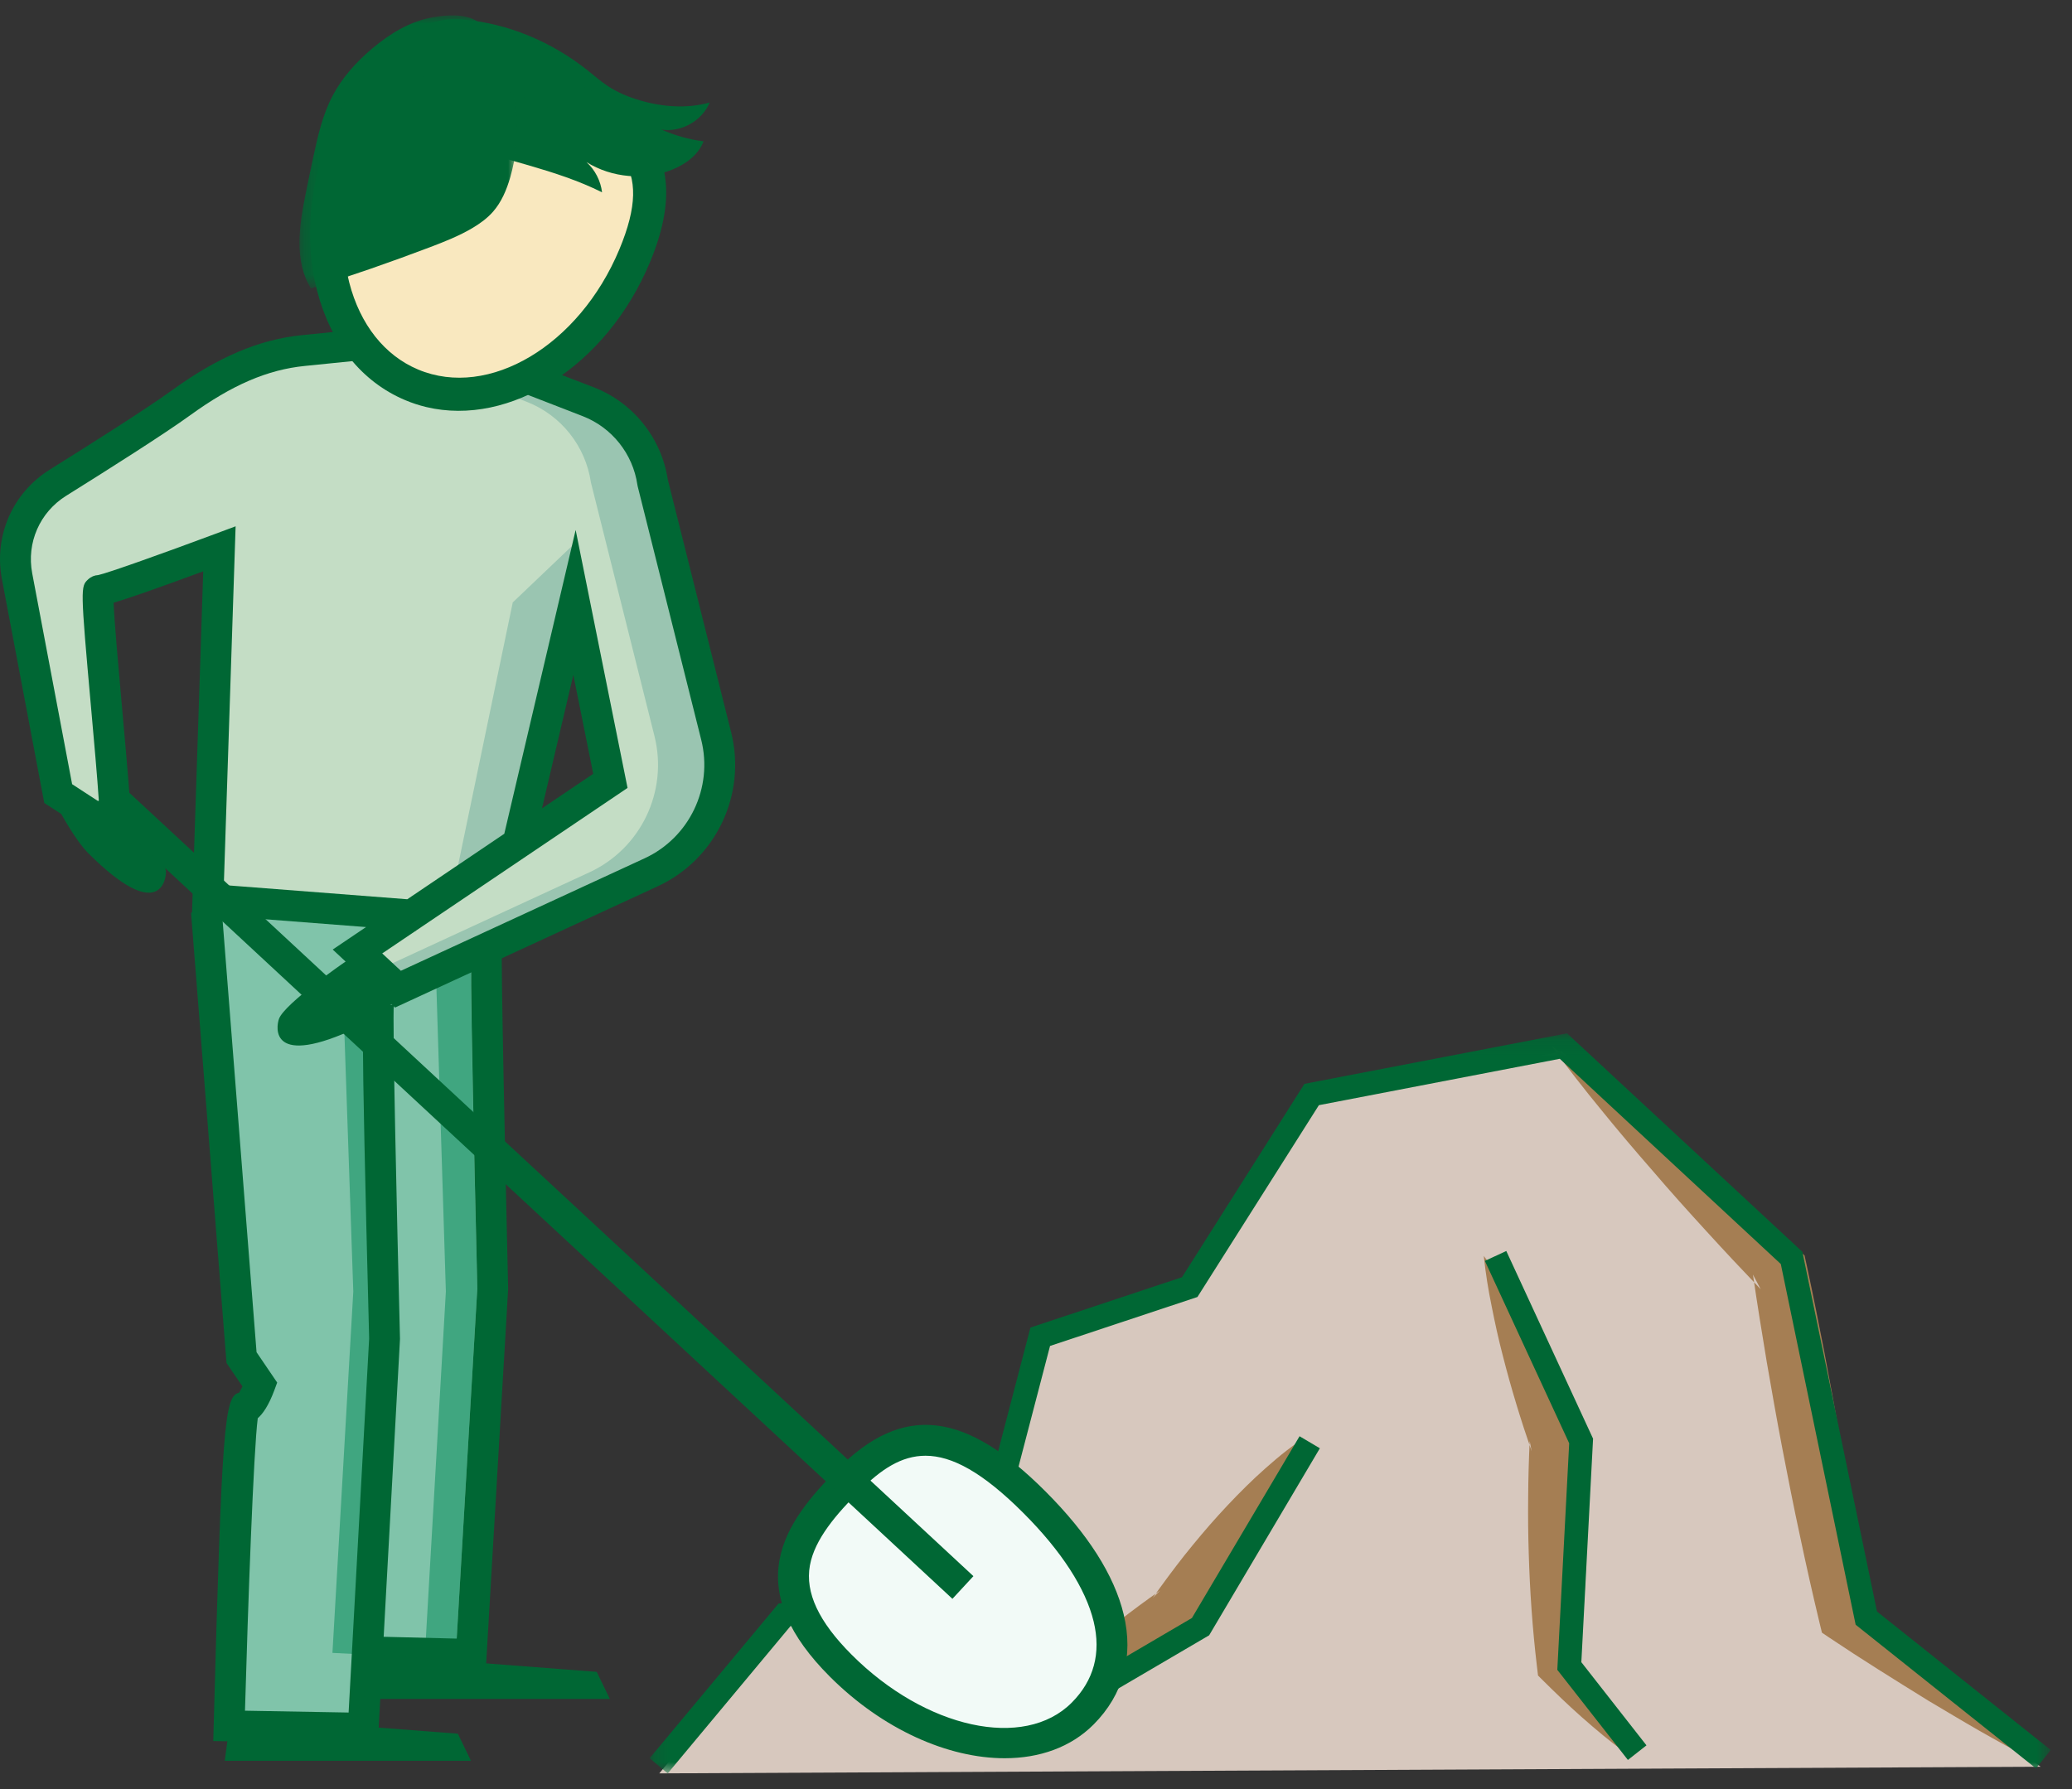 <?xml version="1.0" encoding="UTF-8"?>
<svg width="132px" height="114px" viewBox="0 0 132 114" version="1.1" xmlns="http://www.w3.org/2000/svg" xmlns:xlink="http://www.w3.org/1999/xlink">
    <rect x="0" y="0" width="132" height="114" fill="#333333" stroke="none"/>
    <title>illu_bauarbeiten_polychrome</title>
    <defs>
        <polygon id="path-1" points="0.135 0.075 89.393 0.075 89.393 47.232 0.135 47.232"></polygon>
        <polygon id="path-3" points="0.204 0.98 14.058 0.98 14.058 18.381 0.204 18.381"></polygon>
    </defs>
    <g id="Symbols" stroke="none" stroke-width="1" fill="none" fill-rule="evenodd">
        <g id="Group-59" transform="translate(0.001, 0)">
            <polygon id="Fill-1" fill="#D7C8BE" points="83.5 70.096 75.75 82.406 66.249 85.578 62 101.952 50 103.35 41.999 113 129.999 112.577 118 103.563 113.999 81.297 99.5 67"></polygon>
            <g id="Group-58">
                <path d="M98.848,66.655 C99.863,68.045 100.918,69.392 102,70.711 C103.075,72.039 104.179,73.337 105.299,74.619 C106.405,75.915 107.543,77.179 108.689,78.432 C109.832,79.689 110.995,80.925 112.169,82.153 L111.674,81.218 C111.944,83.08 112.246,84.936 112.554,86.79 C112.873,88.643 113.201,90.495 113.554,92.342 C113.909,94.187 114.272,96.031 114.669,97.869 C115.057,99.71 115.469,101.546 115.909,103.376 L116.068,104.033 L116.492,104.32 C118.571,105.717 120.705,107.04 122.841,108.364 C123.923,109.005 125,109.654 126.093,110.281 C127.19,110.903 128.29,111.521 129.423,112.096 C128.55,111.171 127.645,110.291 126.738,109.414 C125.826,108.544 124.898,107.695 123.975,106.839 C122.1,105.167 120.224,103.494 118.295,101.896 L118.877,102.838 C118.648,100.97 118.394,99.105 118.112,97.245 C117.841,95.385 117.537,93.528 117.223,91.675 C116.908,89.823 116.568,87.973 116.217,86.127 C115.857,84.282 115.491,82.436 115.093,80.598 L114.962,80 L114.598,79.664 C113.348,78.516 112.09,77.376 110.81,76.26 C109.535,75.135 108.249,74.025 106.933,72.944 C105.63,71.852 104.311,70.773 102.964,69.727 C101.623,68.67 100.256,67.642 98.848,66.655" id="Fill-2" fill="#A57E53"></path>
                <path d="M94.525,80.029 C94.642,81.122 94.811,82.192 95.03,83.245 C95.238,84.302 95.467,85.348 95.737,86.38 C96.263,88.447 96.884,90.479 97.577,92.48 L97.45,91.821 C97.395,93.016 97.359,94.21 97.354,95.404 C97.339,96.599 97.352,97.795 97.39,98.99 C97.461,101.379 97.626,103.77 97.909,106.158 L97.981,106.764 L98.19,106.973 C99.024,107.802 99.871,108.623 100.761,109.41 C101.652,110.197 102.565,110.965 103.548,111.68 C103.089,110.553 102.561,109.481 102.01,108.428 C101.458,107.375 100.866,106.355 100.259,105.345 L100.54,106.158 C100.823,103.77 100.988,101.379 101.058,98.99 C101.097,97.795 101.109,96.599 101.095,95.404 C101.09,94.21 101.054,93.016 100.999,91.821 L100.98,91.396 L100.872,91.159 C99.998,89.232 99.052,87.333 98.012,85.469 C97.5,84.535 96.945,83.617 96.369,82.708 C95.806,81.796 95.191,80.903 94.525,80.029" id="Fill-4" fill="#A57E53"></path>
                <path d="M82.684,91.9 C81.709,92.582 80.845,93.341 80.003,94.117 C79.168,94.899 78.382,95.714 77.623,96.547 C76.863,97.382 76.146,98.244 75.446,99.119 C74.751,99.999 74.088,100.9 73.44,101.812 L73.906,101.348 C73.002,101.987 72.108,102.64 71.237,103.328 C70.368,104.016 69.515,104.727 68.687,105.476 C67.86,106.226 67.052,107.003 66.278,107.829 C65.508,108.66 64.753,109.515 64.076,110.481 C65.216,110.185 66.279,109.776 67.327,109.342 C68.369,108.904 69.378,108.416 70.368,107.902 C71.358,107.388 72.32,106.834 73.267,106.258 C74.214,105.68 75.137,105.07 76.05,104.443 L76.325,104.254 L76.516,103.978 C77.154,103.059 77.776,102.128 78.363,101.173 C78.948,100.216 79.515,99.248 80.04,98.249 C80.564,97.251 81.063,96.232 81.513,95.181 C81.956,94.124 82.376,93.052 82.684,91.9" id="Fill-6" fill="#A57E53"></path>
                <g id="Group-10" transform="translate(41.249, 65.768)">
                    <mask id="mask-2" fill="white">
                        <use xlink:href="#path-1"></use>
                    </mask>
                    <g id="Clip-9"></g>
                    <polygon id="Fill-8" fill="#006734" mask="url(#mask-2)" points="1.289 47.232 9.115 37.842 21.357 36.425 25.644 19.996 35.034 16.877 42.772 4.654 58.119 1.698 72.199 14.776 76.967 37.759 88.458 46.916 89.393 45.738 78.328 36.92 73.574 13.997 58.582 0.075 41.851 3.295 34.052 15.616 24.395 18.824 20.163 35.045 8.345 36.413 0.135 46.267"></polygon>
                </g>
                <polygon id="Fill-11" fill="#006734" points="103.707 112.144 104.89 111.214 100.741 105.915 101.488 91.673 95.959 79.713 94.595 80.345 99.967 91.967 99.21 106.402"></polygon>
                <polygon id="Fill-13" fill="#006734" points="65.208 111.132 77.029 104.202 84.083 92.284 82.789 91.517 75.933 103.098 64.449 109.833"></polygon>
                <path d="M53.558,106.134 C58.662,111.242 65.562,112.611 68.969,109.19 C72.378,105.77 71.003,100.827 65.899,95.719 C60.795,90.612 57.487,90.868 54.079,94.287 C50.671,97.708 48.456,101.027 53.558,106.134" id="Fill-15" fill="#f2faf7"></path>
                <path d="M24.121,63.873 C23.953,64.113 24.499,85.266 24.499,85.266 L23.138,110.125 L14.595,109.973 C14.595,109.973 15.147,89.709 15.58,89.709 C16.011,89.709 16.56,88.232 16.56,88.232 L15.386,86.506 L13.149,61.637 L13.244,57.304 L31.002,59.169 C30.877,52.524 31.391,82.072 31.391,82.072 L30.019,105.42 L23.905,105.268" id="Fill-17" fill="#80c4aa"></path>
                <path d="M21.863,63.601 L24.122,63.109 C23.997,63.359 24.51,82.071 24.51,82.071 L23.137,105.421 L21.178,105.322 L22.506,82.295 L21.863,63.601 Z" id="Fill-19" fill="#40a680"></path>
                <path d="M24.067,111.127 L25.481,85.32 C25.275,77.206 24.998,64.926 25.088,64.033 L24.226,63.948 L23.317,63.307 C23.073,63.654 22.962,63.813 23.516,85.292 L22.208,109.123 L15.606,109.006 C15.797,102.277 16.152,92.421 16.42,90.369 C16.744,90.088 17.115,89.561 17.481,88.575 L17.657,88.097 L16.343,86.163 L14.128,57.985 L12.17,58.161 L14.43,86.851 L15.445,88.342 C15.371,88.499 15.295,88.644 15.232,88.746 C14.291,88.94 14.132,90.866 13.612,109.947 L13.586,110.939 L24.067,111.127 Z" id="Fill-21" fill="#006734"></path>
                <path d="M27.761,61.631 L30.018,61.139 C29.893,61.389 30.408,82.072 30.408,82.072 L29.035,105.42 L27.075,105.322 L28.404,82.295 L27.761,61.631 Z" id="Fill-23" fill="#40a680"></path>
                <path d="M30.945,106.43 L32.372,82.128 C32.177,73.752 31.908,61.111 31.974,60.283 L31.123,60.216 L30.122,59.714 C29.977,60.006 29.889,60.183 30.408,82.095 L29.094,104.412 L23.929,104.283 L23.88,106.253 L30.945,106.43 Z" id="Fill-25" fill="#006734"></path>
                <path d="M58.958,92.76 C60.642,92.76 62.6,93.811 65.203,96.417 C67.619,98.834 69.163,101.221 69.671,103.32 C70.157,105.334 69.687,107.076 68.274,108.494 C65.254,111.525 58.965,110.155 54.254,105.436 C52.153,103.336 51.283,101.476 51.595,99.752 C51.9,98.06 53.303,96.46 54.775,94.984 C56.127,93.625 57.43,92.76 58.958,92.76 M64.002,112.035 C66.222,112.035 68.217,111.339 69.665,109.888 C71.568,107.976 72.23,105.545 71.582,102.857 C70.981,100.369 69.302,97.733 66.593,95.023 C61.458,89.882 57.507,89.454 53.384,93.591 C51.686,95.294 50.062,97.176 49.659,99.402 C49.226,101.808 50.274,104.239 52.863,106.831 C56.248,110.218 60.417,112.035 64.002,112.035" id="Fill-27" fill="#006734"></path>
                <polygon id="Fill-29" fill="#006734" points="23.164 108.256 38.85 108.256 38.013 106.531 23.541 105.42"></polygon>
                <polygon id="Fill-31" fill="#006734" points="14.318 112.198 30.004 112.198 29.166 110.471 14.694 109.36"></polygon>
                <path d="M32.979,53.799 L36.596,38.386 L38.884,49.757 L22.771,60.629 L25.352,63.029 L41.475,55.588 C44.763,54.069 46.505,50.421 45.625,46.903 L41.579,30.754 C41.238,28.419 39.671,26.449 37.475,25.599 L30.123,22.747 L23.726,21.894 L19.329,22.335 C16.735,22.597 14.286,23.672 11.529,25.668 C9.916,26.837 6.363,29.091 3.691,30.758 C1.68,32.015 0.644,34.381 1.086,36.717 L3.706,50.566 C3.706,50.566 6.806,52.559 7.27,52.947 C7.734,53.336 5.917,37.566 6.304,37.629 C6.687,37.692 13.978,34.972 13.978,34.972 L13.243,57.305 L26.584,58.337" id="Fill-33" fill="#C4DDC5"></path>
                <path d="M37.543,55.587 C40.83,54.069 42.574,50.421 41.693,46.903 L37.647,30.754 C37.306,28.421 35.739,26.449 33.543,25.598 L26.192,22.747 L21.484,22.119 L23.725,21.894 L30.123,22.747 L37.475,25.598 C39.67,26.449 41.239,28.421 41.58,30.754 L45.624,46.903 C46.505,50.421 44.762,54.069 41.475,55.587 L25.352,63.029 L24.049,61.818 L37.543,55.587 Z" id="Fill-35" fill="#9AC5B1"></path>
                <polygon id="Fill-37" fill="#9AC5B1" points="32.665 38.386 36.669 34.57 33.735 52.548 29.063 55.701"></polygon>
                <path d="M37.791,49.307 L34.527,51.51 L36.524,43.002 L37.791,49.307 Z M29.878,23.708 L37.12,26.517 C38.982,27.239 40.319,28.917 40.606,30.898 L40.625,30.994 L44.672,47.143 C45.436,50.198 43.92,53.373 41.064,54.692 L25.537,61.858 L24.349,60.752 L26.476,59.317 L26.507,59.32 L26.509,59.294 L39.978,50.207 L36.672,33.769 L32.126,53.128 L25.946,57.3 L14.257,56.396 L15.009,33.536 L13.635,34.048 C10.463,35.231 6.89,36.508 6.257,36.644 C6.023,36.654 5.796,36.747 5.62,36.913 C5.13,37.37 5.11,37.388 5.805,45.141 C5.978,47.08 6.195,49.492 6.3,51.08 C5.675,50.667 5.015,50.24 4.593,49.967 L2.051,36.531 C1.682,34.582 2.531,32.645 4.212,31.593 C6.912,29.908 10.474,27.649 12.105,26.467 C14.781,24.528 17.038,23.555 19.427,23.317 L23.71,22.884 L29.878,23.708 Z M25.166,64.201 L41.886,56.482 C45.601,54.767 47.573,50.638 46.578,46.664 L42.543,30.561 C42.138,27.903 40.336,25.653 37.83,24.68 L30.254,21.772 L23.742,20.901 L19.232,21.356 C16.515,21.629 13.884,22.746 10.954,24.87 C9.367,26.021 5.846,28.253 3.172,29.923 C0.797,31.407 -0.401,34.144 0.12,36.899 L2.82,51.167 L3.176,51.396 C4.442,52.209 6.353,53.463 6.639,53.701 L7.143,54.125 L7.749,53.824 C8.52,53.42 8.52,53.42 7.763,44.965 C7.547,42.554 7.287,39.658 7.237,38.406 C8.106,38.149 9.741,37.589 12.946,36.406 L12.23,58.215 L23.318,59.072 L21.195,60.505 L25.166,64.201 Z" id="Fill-39" fill="#006734"></path>
                <path d="M26.227,24.522 C31.285,26.646 37.643,22.968 40.428,16.308 C43.212,9.647 39.519,7.642 34.46,5.519 C29.4,3.395 24.891,1.955 22.107,8.615 C19.323,15.277 21.167,22.399 26.227,24.522" id="Fill-41" fill="#f9e8bf"></path>
                <path d="M26.227,24.522 C31.285,26.646 37.643,22.968 40.428,16.308 C43.212,9.647 39.519,7.642 34.46,5.519 C29.4,3.395 24.891,1.955 22.107,8.615 C19.323,15.277 21.167,22.399 26.227,24.522 Z" id="Stroke-43" stroke="#006734" stroke-width="2"></path>
                <path d="M29.451,1.241 C32.364,1.479 35.167,2.675 37.452,4.498 C37.873,4.835 38.279,5.193 38.73,5.489 C39.347,5.897 40.04,6.181 40.75,6.39 C42.196,6.818 43.76,6.938 45.21,6.531 C44.726,7.702 43.39,8.453 42.138,8.256 C42.99,8.633 43.894,8.887 44.817,9.007 C44.492,9.873 43.677,10.465 42.822,10.808 C41.062,11.517 38.972,11.332 37.362,10.33 C37.908,10.825 38.266,11.522 38.354,12.255 C35.379,10.766 32.031,10.226 28.911,9.069 C27.951,8.714 26.961,8.258 26.388,7.407 C25.611,6.248 25.764,4.476 26.014,3.164 C26.326,1.534 28.019,1.124 29.451,1.241" id="Fill-45" fill="#006734"></path>
                <g id="Group-49" transform="translate(18.874, 0)">
                    <mask id="mask-4" fill="white">
                        <use xlink:href="#path-3"></use>
                    </mask>
                    <g id="Clip-48"></g>
                    <path d="M4.838,3.09 C3.829,3.94 2.925,4.939 2.311,6.108 C1.677,7.318 1.37,8.669 1.084,10.006 C0.914,10.797 0.749,11.59 0.59,12.383 C0.185,14.397 -0.151,16.64 0.938,18.381 C3.493,17.577 6.024,16.699 8.53,15.747 C9.451,15.397 10.374,15.033 11.223,14.53 C11.703,14.245 12.161,13.913 12.53,13.494 C13.074,12.875 13.401,12.093 13.63,11.302 C14.349,8.821 14.148,6.105 13.143,3.733 C12.789,2.898 12.352,1.873 11.552,1.369 C10.742,0.859 9.609,0.944 8.71,1.1 C7.252,1.351 5.954,2.149 4.838,3.09" id="Fill-47" fill="#006734" mask="url(#mask-4)"></path>
                </g>
                <path d="M29.926,5.028 C31.155,5.321 32.523,5.855 34.051,6.495 C39.446,8.762 41.739,10.428 39.453,15.898 C36.899,22.008 31.144,25.442 26.634,23.546 C24.499,22.649 22.941,20.681 22.249,18.005 C21.529,15.222 21.824,12.034 23.083,9.024 C24.759,5.014 26.934,4.311 29.926,5.028 M27.154,25.937 C32.477,27.209 38.634,23.342 41.403,16.716 C44.757,8.693 39.273,6.391 34.868,4.541 C30.488,2.702 24.485,0.184 21.133,8.207 C19.697,11.64 19.366,15.309 20.202,18.537 C21.065,21.869 23.059,24.342 25.819,25.499 C26.256,25.683 26.702,25.829 27.154,25.937" id="Fill-50" fill="#006734"></path>
                <path d="M22.065,61.233 C22.065,61.233 18.129,63.937 17.773,64.919 C17.588,65.426 17.139,68.141 22.831,65.447 C23.912,64.934 25.477,63.501 25.477,63.501 L22.065,61.233 Z" id="Fill-52" fill="#006734"></path>
                <path d="M7.757,50.661 C7.757,50.661 10.564,54.529 10.571,55.573 C10.575,56.114 10.092,58.823 5.629,54.373 C4.781,53.528 3.785,51.653 3.785,51.653 L7.757,50.661 Z" id="Fill-54" fill="#006734"></path>
                <polygon id="Fill-56" fill="#006734" points="60.675 101.877 62.012 100.432 7.616 49.937 6.279 51.381"></polygon>
            </g>
        </g>
    </g>
</svg>